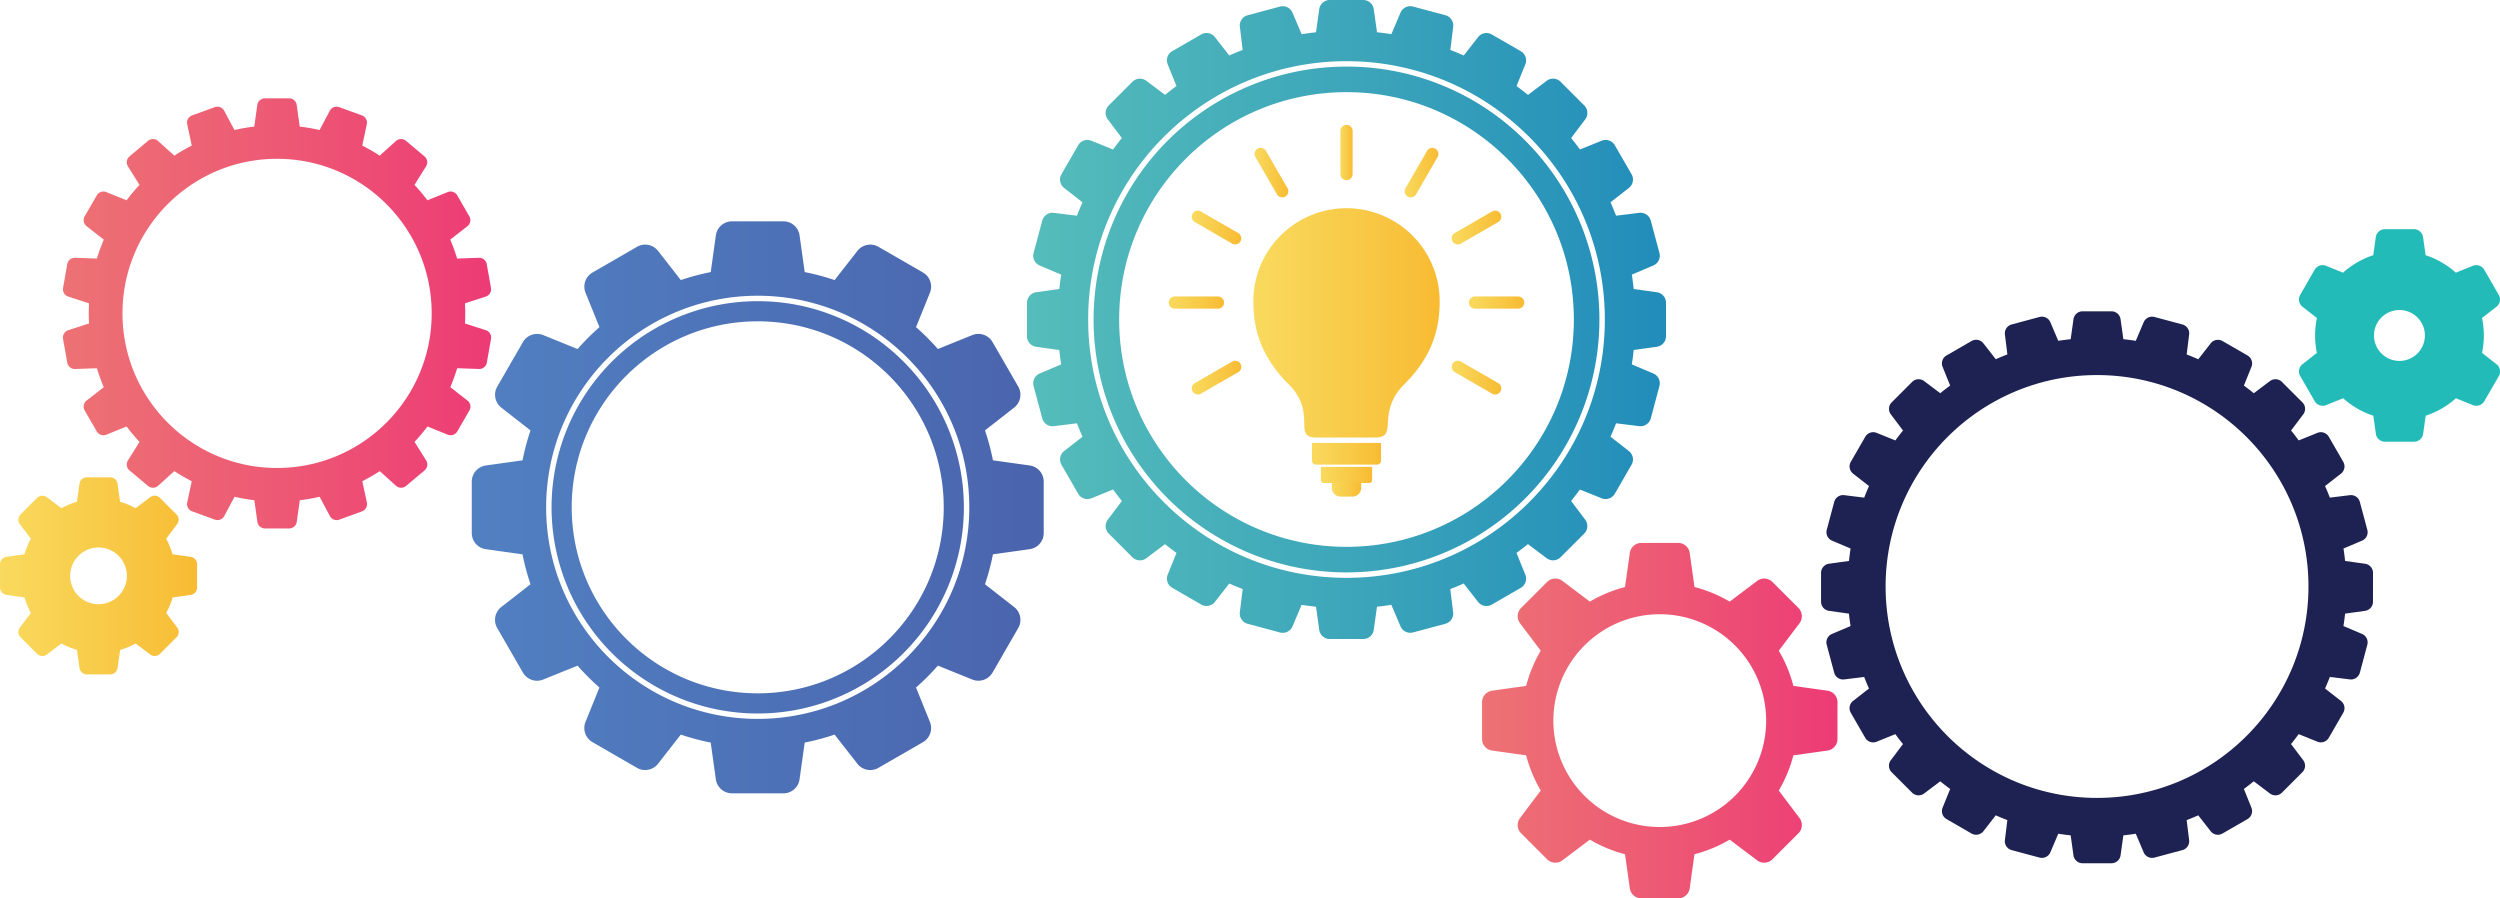 <svg xmlns="http://www.w3.org/2000/svg" xmlns:xlink="http://www.w3.org/1999/xlink" viewBox="0 0 3929.03 1411.87"><defs><style>.cls-1{fill:url(#linear-gradient);}.cls-2{fill:#1d2252;}.cls-3{fill:url(#linear-gradient-2);}.cls-4{fill:url(#linear-gradient-3);}.cls-5{fill:#23bbb8;}.cls-6{fill:url(#linear-gradient-4);}.cls-7{fill:url(#linear-gradient-5);}.cls-8{fill:url(#linear-gradient-6);}.cls-9{fill:url(#linear-gradient-7);}.cls-10{fill:url(#linear-gradient-8);}.cls-11{fill:url(#linear-gradient-9);}.cls-12{fill:url(#linear-gradient-10);}.cls-13{fill:url(#linear-gradient-11);}.cls-14{fill:url(#linear-gradient-12);}.cls-15{fill:url(#linear-gradient-13);}.cls-16{fill:url(#linear-gradient-14);}.cls-17{fill:url(#linear-gradient-15);}.cls-18{fill:url(#linear-gradient-16);}.cls-19{fill:url(#linear-gradient-17);}.cls-20{fill:url(#linear-gradient-18);}</style><linearGradient id="linear-gradient" x1="741.38" y1="781.34" x2="1640.33" y2="781.34" gradientTransform="translate(0 15.96)" gradientUnits="userSpaceOnUse"><stop offset="0" stop-color="#5180c1"></stop><stop offset="1" stop-color="#4a64ad"></stop></linearGradient><linearGradient id="linear-gradient-2" x1="99.09" y1="492.53" x2="771.79" y2="492.53" gradientUnits="userSpaceOnUse"><stop offset="0" stop-color="#ed7274"></stop><stop offset="0.5" stop-color="#ed5974"></stop><stop offset="1" stop-color="#ed3b75"></stop></linearGradient><linearGradient id="linear-gradient-3" x1="2329.16" y1="1132.54" x2="2887.83" y2="1132.54" xlink:href="#linear-gradient-2"></linearGradient><linearGradient id="linear-gradient-4" y1="904.99" x2="309.66" y2="904.99" gradientUnits="userSpaceOnUse"><stop offset="0" stop-color="#f9da5e"></stop><stop offset="0.61" stop-color="#f8c845"></stop><stop offset="1" stop-color="#f8bb32"></stop></linearGradient><linearGradient id="linear-gradient-5" x1="1614.04" y1="502.13" x2="2618.31" y2="502.13" gradientUnits="userSpaceOnUse"><stop offset="0" stop-color="#55bdba"></stop><stop offset="0.52" stop-color="#3ca5ba"></stop><stop offset="1" stop-color="#218cba"></stop></linearGradient><linearGradient id="linear-gradient-6" x1="1969.73" y1="507.43" x2="2262.62" y2="507.43" xlink:href="#linear-gradient-4"></linearGradient><linearGradient id="linear-gradient-7" x1="2061.92" y1="713.15" x2="2170.43" y2="713.15" xlink:href="#linear-gradient-4"></linearGradient><linearGradient id="linear-gradient-8" x1="2075.89" y1="746.39" x2="2156.46" y2="746.39" xlink:href="#linear-gradient-4"></linearGradient><linearGradient id="linear-gradient-9" x1="2106.59" y1="239.68" x2="2125.76" y2="239.68" xlink:href="#linear-gradient-4"></linearGradient><linearGradient id="linear-gradient-10" x1="1971.71" y1="271.28" x2="2024.77" y2="271.28" xlink:href="#linear-gradient-4"></linearGradient><linearGradient id="linear-gradient-11" x1="1872.98" y1="357.61" x2="1950.84" y2="357.61" xlink:href="#linear-gradient-4"></linearGradient><linearGradient id="linear-gradient-12" x1="2281.5" y1="593.48" x2="2359.36" y2="593.48" xlink:href="#linear-gradient-4"></linearGradient><linearGradient id="linear-gradient-13" x1="1836.84" y1="475.55" x2="1923.78" y2="475.55" xlink:href="#linear-gradient-4"></linearGradient><linearGradient id="linear-gradient-14" x1="2308.57" y1="475.54" x2="2395.51" y2="475.54" xlink:href="#linear-gradient-4"></linearGradient><linearGradient id="linear-gradient-15" x1="1872.98" y1="593.48" x2="1950.84" y2="593.48" xlink:href="#linear-gradient-4"></linearGradient><linearGradient id="linear-gradient-16" x1="2281.5" y1="357.62" x2="2359.36" y2="357.62" xlink:href="#linear-gradient-4"></linearGradient><linearGradient id="linear-gradient-17" x1="2207.58" y1="271.28" x2="2260.63" y2="271.28" xlink:href="#linear-gradient-4"></linearGradient><linearGradient id="linear-gradient-18" x1="2093.15" y1="769.25" x2="2139.2" y2="769.25" xlink:href="#linear-gradient-4"></linearGradient></defs><g id="Layer_2" data-name="Layer 2"><g id="_&#xCE;&#xD3;&#xC8;_1" data-name="&#x2014;&#xCE;&#xD3;&#xC8;_1"><path class="cls-1" d="M1190.85,473.35a324,324,0,1,0,229.07,94.88A322.88,322.88,0,0,0,1190.85,473.35Zm0,616.28c-161.45,0-292.33-130.88-292.33-292.33S1029.41,505,1190.86,505s292.32,130.88,292.32,292.32S1352.3,1089.63,1190.86,1089.63Zm449.47-332.71a25.66,25.66,0,0,0-22.09-25.4l-57.69-8.08A373.35,373.35,0,0,0,1548,676.39l45.87-35.81a25.66,25.66,0,0,0,6.43-33l-40.39-69.95a25.65,25.65,0,0,0-31.82-11L1474,548.51a379.21,379.21,0,0,0-34.37-34.37l21.87-54.07a25.66,25.66,0,0,0-11-31.83l-70-40.38a25.62,25.62,0,0,0-33,6.43l-35.81,45.87a373.35,373.35,0,0,0-47-12.55l-8.08-57.69a25.64,25.64,0,0,0-25.4-22.08h-80.77a25.64,25.64,0,0,0-25.4,22.08L1117,427.61a372.74,372.74,0,0,0-47,12.55l-35.82-45.87a25.66,25.66,0,0,0-33-6.43l-69.94,40.38a25.66,25.66,0,0,0-11,31.83l21.87,54.07a379.21,379.21,0,0,0-34.37,34.37l-54.07-21.87a25.65,25.65,0,0,0-31.82,11l-40.39,70a25.65,25.65,0,0,0,6.43,33l45.87,35.82a373,373,0,0,0-12.55,47l-57.69,8.09a25.66,25.66,0,0,0-22.09,25.4v80.77a25.64,25.64,0,0,0,22.08,25.4l57.69,8.08a372.74,372.74,0,0,0,12.55,47L787.84,954a25.65,25.65,0,0,0-6.43,33l40.39,70a25.62,25.62,0,0,0,31.82,11l54.07-21.86a379.21,379.21,0,0,0,34.37,34.37l-21.87,54.07a25.65,25.65,0,0,0,10.95,31.82l70,40.39a25.63,25.63,0,0,0,33-6.43l35.81-45.87a373.35,373.35,0,0,0,47,12.55l8.08,57.69a25.66,25.66,0,0,0,25.4,22.09h80.77a25.66,25.66,0,0,0,25.4-22.09l8.08-57.69a373.35,373.35,0,0,0,47-12.55l35.81,45.87a25.62,25.62,0,0,0,33,6.43l70-40.38a25.67,25.67,0,0,0,11-31.83l-21.87-54.07A379.21,379.21,0,0,0,1474,1046.1l54.07,21.86a25.65,25.65,0,0,0,31.83-10.94l40.38-70a25.62,25.62,0,0,0-6.43-33L1548,918.22a373.35,373.35,0,0,0,12.55-47.05l57.69-8.08a25.66,25.66,0,0,0,22.09-25.4Zm-449.48,372.89c-183.63,0-332.5-148.87-332.5-332.51s148.87-332.49,332.5-332.5,332.5,148.87,332.51,332.5S1374.49,1129.8,1190.85,1129.81Z"></path><path class="cls-2" d="M3729.45,900.28A14.43,14.43,0,0,0,3717,886l-31.42-4.41q-1-9.83-2.55-19.51l29.2-12.38a14.43,14.43,0,0,0,8.29-17l-11.76-43.89a14.43,14.43,0,0,0-15.69-10.59l-31.43,3.88q-3.55-9.23-7.55-18.21l25-19.49a14.43,14.43,0,0,0,3.61-18.59L3660,686.45a14.41,14.41,0,0,0-17.9-6.16l-29.43,11.9q-5.8-8-12-15.58l19.13-25.37a14.44,14.44,0,0,0-1.32-18.89l-32.13-32.12a14.43,14.43,0,0,0-18.89-1.32L3542.1,618q-7.63-6.19-15.58-12l11.9-29.44a14.45,14.45,0,0,0-6.16-17.9L3492.91,536a14.42,14.42,0,0,0-18.59,3.62l-19.49,25q-9-4-18.2-7.54l3.87-31.43a14.43,14.43,0,0,0-10.59-15.7L3386,498.15a14.43,14.43,0,0,0-17,8.31l-12.38,29.18q-9.68-1.5-19.51-2.54l-4.4-31.42a14.44,14.44,0,0,0-14.29-12.43H3273a14.44,14.44,0,0,0-14.3,12.43l-4.4,31.42q-9.83,1-19.51,2.54l-12.38-29.18a14.43,14.43,0,0,0-17-8.31l-43.88,11.76a14.43,14.43,0,0,0-10.59,15.7L3154.8,557q-9.23,3.56-18.21,7.54l-19.49-25a14.42,14.42,0,0,0-18.59-3.62l-39.34,22.72a14.44,14.44,0,0,0-6.17,17.91l11.91,29.43q-7.95,5.79-15.59,12L3024,598.91a14.44,14.44,0,0,0-18.89,1.32L2973,632.36a14.4,14.4,0,0,0-1.32,18.89l19.12,25.36q-6.18,7.64-12,15.58l-29.44-11.9a14.41,14.41,0,0,0-17.9,6.16l-22.72,39.35a14.42,14.42,0,0,0,3.62,18.59l25,19.48q-4,9-7.54,18.2l-31.44-3.87a14.43,14.43,0,0,0-15.69,10.59l-11.76,43.89a14.44,14.44,0,0,0,8.3,17l29.19,12.37q-1.52,9.69-2.54,19.52l-31.43,4.4A14.43,14.43,0,0,0,2862,900.28v45.43A14.43,14.43,0,0,0,2874.39,960l31.43,4.41q1,9.83,2.54,19.51l-29.19,12.38a14.42,14.42,0,0,0-8.3,17l11.76,43.89a14.46,14.46,0,0,0,15.7,10.59l31.43-3.87q3.55,9.21,7.54,18.19l-25,19.5a14.42,14.42,0,0,0-3.61,18.58l22.72,39.35a14.42,14.42,0,0,0,17.91,6.16l29.43-11.9q5.79,8,12,15.58l-19.12,25.36a14.41,14.41,0,0,0,1.32,18.89l32.12,32.13a14.44,14.44,0,0,0,18.89,1.32l25.36-19.13q7.65,6.18,15.59,12L3053,1269.36a14.44,14.44,0,0,0,6.17,17.91l39.35,22.72a14.46,14.46,0,0,0,18.59-3.62l19.48-25q9,4,18.21,7.54l-3.88,31.43a14.43,14.43,0,0,0,10.59,15.7l43.88,11.76a14.43,14.43,0,0,0,17-8.31l12.38-29.19q9.67,1.52,19.51,2.55l4.4,31.42a14.44,14.44,0,0,0,14.3,12.43h45.43a14.44,14.44,0,0,0,14.29-12.43l4.4-31.42q9.83-1,19.51-2.55l12.38,29.19a14.43,14.43,0,0,0,17,8.31l43.88-11.76a14.43,14.43,0,0,0,10.59-15.7l-3.87-31.43q9.23-3.56,18.2-7.55l19.49,25a14.43,14.43,0,0,0,18.59,3.61l39.35-22.71a14.45,14.45,0,0,0,6.16-17.91l-11.9-29.43q7.93-5.81,15.58-12l25.36,19.13a14.44,14.44,0,0,0,18.89-1.32l32.13-32.13a14.43,14.43,0,0,0,1.32-18.89l-19.13-25.36q6.18-7.64,12-15.58l29.44,11.9a14.43,14.43,0,0,0,17.91-6.16l22.71-39.35a14.42,14.42,0,0,0-3.61-18.58l-25-19.5q4-9,7.55-18.2l31.43,3.87a14.41,14.41,0,0,0,15.7-10.58l11.75-43.89a14.42,14.42,0,0,0-8.3-17l-29.19-12.38q1.52-9.69,2.55-19.51L3717,960a14.42,14.42,0,0,0,12.43-14.29ZM3295.71,1254c-183.5,0-332.26-148.76-332.26-332.26s148.76-332.27,332.26-332.27S3628,738.2,3628,921.71,3479.22,1254,3295.71,1254Z"></path><path class="cls-3" d="M763.45,518.94l-32.68-10.61c.27-5.23.42-10.5.42-15.8s-.15-10.57-.42-15.81l32.68-10.6a12.08,12.08,0,0,0,8.16-13.58L765,415.13a12.06,12.06,0,0,0-12.31-10l-34.27,1.21a296.68,296.68,0,0,0-10.82-29.74l27-21.11a12.05,12.05,0,0,0,3-15.54l-19-32.9a12.06,12.06,0,0,0-15-5.16l-31.85,12.89a294.16,294.16,0,0,0-20.34-24.2l18.23-29.16a12.06,12.06,0,0,0-2.47-15.64l-29.1-24.42a12.08,12.08,0,0,0-15.84.28l-25.51,23a298.32,298.32,0,0,0-27.38-15.85l7.14-33.55a12.08,12.08,0,0,0-7.67-13.85l-35.7-13a12.07,12.07,0,0,0-14.78,5.68l-16.1,30.29a295.56,295.56,0,0,0-31.16-5.45l-4.77-34a12.08,12.08,0,0,0-11.95-10.39h-38a12.08,12.08,0,0,0-11.95,10.39l-4.77,34a296.2,296.2,0,0,0-31.17,5.45l-16.09-30.29a12.08,12.08,0,0,0-14.78-5.68l-35.7,13a12.06,12.06,0,0,0-7.68,13.84l7.15,33.56a298.32,298.32,0,0,0-27.38,15.85l-25.52-23a12.06,12.06,0,0,0-15.83-.28l-29.1,24.42a12.08,12.08,0,0,0-2.48,15.64l18.23,29.16a295.58,295.58,0,0,0-20.33,24.19l-31.86-12.88a12.06,12.06,0,0,0-15,5.16l-19,32.9a12.05,12.05,0,0,0,3,15.54l27,21.11a294.23,294.23,0,0,0-10.82,29.74l-34.28-1.21a12.06,12.06,0,0,0-12.31,10l-6.59,37.41a12.09,12.09,0,0,0,8.15,13.58l32.69,10.6c-.28,5.24-.42,10.5-.42,15.81s.14,10.57.42,15.8l-32.69,10.61a12.09,12.09,0,0,0-8.16,13.57l6.6,37.42a12.07,12.07,0,0,0,12.31,10l34.28-1.21a293.53,293.53,0,0,0,10.82,29.75l-27,21.11a12,12,0,0,0-3,15.54l19,32.9a12.06,12.06,0,0,0,15,5.16l31.86-12.89a297.42,297.42,0,0,0,20.33,24.2l-18.23,29.16a12.07,12.07,0,0,0,2.48,15.63l29.1,24.42a12,12,0,0,0,15.83-.27l25.52-23a298.41,298.41,0,0,0,27.38,15.86l-7.15,33.55A12.07,12.07,0,0,0,302,803.65l35.7,13A12.08,12.08,0,0,0,352.47,811l16.09-30.29a293.62,293.62,0,0,0,31.17,5.44l4.77,34a12.06,12.06,0,0,0,11.95,10.39h38a12.06,12.06,0,0,0,11.95-10.39l4.77-34a293,293,0,0,0,31.16-5.44L518.41,811a12.09,12.09,0,0,0,14.79,5.68l35.7-13a12.08,12.08,0,0,0,7.67-13.85l-7.14-33.55a298.41,298.41,0,0,0,27.38-15.86l25.51,23a12,12,0,0,0,15.84.28l29.1-24.42a12,12,0,0,0,2.47-15.63L651.5,694.45a297.54,297.54,0,0,0,20.34-24.2l31.85,12.88a12,12,0,0,0,15-5.15l19-32.9a12,12,0,0,0-3-15.54l-27-21.11a293.47,293.47,0,0,0,10.81-29.75l34.28,1.21a12.07,12.07,0,0,0,12.31-10l6.6-37.42a12.06,12.06,0,0,0-8.16-13.57Zm-328,216.53c-134.17,0-242.94-108.77-242.94-242.94S301.27,249.58,435.44,249.58s243,108.77,243,242.95S569.62,735.47,435.44,735.47Z"></path><path class="cls-4" d="M2887.83,1103.65a18.36,18.36,0,0,0-15.81-18.18l-53.52-7.5a216,216,0,0,0-22.94-55.31l32.56-43.18a18.37,18.37,0,0,0-1.68-24l-40.86-40.86a18.37,18.37,0,0,0-24-1.68l-43.17,32.56a215.5,215.5,0,0,0-55.32-22.93l-7.5-53.53a18.34,18.34,0,0,0-18.17-15.8H2579.6a18.32,18.32,0,0,0-18.17,15.8l-7.51,53.53a215.58,215.58,0,0,0-55.31,22.93l-43.17-32.56a18.36,18.36,0,0,0-24,1.68l-40.86,40.86a18.33,18.33,0,0,0-1.68,24l32.56,43.18a215.25,215.25,0,0,0-22.94,55.31l-53.53,7.5a18.36,18.36,0,0,0-15.8,18.18v57.78a18.34,18.34,0,0,0,15.8,18.18l53.53,7.5a215.25,215.25,0,0,0,22.94,55.31l-32.56,43.18a18.32,18.32,0,0,0,1.68,24l40.86,40.87a18.36,18.36,0,0,0,24,1.68l43.17-32.56a216,216,0,0,0,55.31,22.94l7.51,53.52a18.32,18.32,0,0,0,18.17,15.8h57.79a18.34,18.34,0,0,0,18.17-15.8l7.5-53.52a215.88,215.88,0,0,0,55.32-22.94l43.17,32.56a18.37,18.37,0,0,0,24-1.68l40.86-40.87a18.32,18.32,0,0,0,1.68-24l-32.56-43.17a216.18,216.18,0,0,0,22.94-55.32l53.52-7.5a18.34,18.34,0,0,0,15.81-18.18Zm-279.34,196.09a167.2,167.2,0,1,1,167.2-167.2A167.2,167.2,0,0,1,2608.49,1299.74Z"></path><path class="cls-5" d="M3923.46,572.33l-22.66-17.69a133.47,133.47,0,0,0,0-54.87l22.66-17.68a14.5,14.5,0,0,0,3.63-18.66l-22.8-39.49a14.48,14.48,0,0,0-18-6.18l-26.67,10.79a132.51,132.51,0,0,0-47.5-27.46l-4-28.45a14.48,14.48,0,0,0-14.34-12.47h-45.6a14.48,14.48,0,0,0-14.34,12.47l-4,28.45a132.55,132.55,0,0,0-47.49,27.46l-26.67-10.79a14.48,14.48,0,0,0-18,6.18L3615,463.43a14.48,14.48,0,0,0,3.63,18.65l22.65,17.69a133.93,133.93,0,0,0,0,54.87l-22.65,17.69A14.49,14.49,0,0,0,3615,591l22.8,39.49a14.48,14.48,0,0,0,18,6.18l26.67-10.78a132.68,132.68,0,0,0,47.49,27.45l4,28.45a14.48,14.48,0,0,0,14.34,12.47h45.6a14.48,14.48,0,0,0,14.34-12.47l4-28.45a132.64,132.64,0,0,0,47.5-27.45l26.67,10.78a14.48,14.48,0,0,0,18-6.18l22.8-39.49a14.49,14.49,0,0,0-3.63-18.65ZM3771,567.23a40,40,0,1,1,40-40A40,40,0,0,1,3771,567.23Z"></path><path class="cls-6" d="M306.8,879a11.63,11.63,0,0,0-7.18-3.9l-28.46-4a120.57,120.57,0,0,0-10.1-24.37l17.3-23a11.65,11.65,0,0,0-1.06-15.27l-26-26a11.66,11.66,0,0,0-15.27-1.07l-22.95,17.31a121,121,0,0,0-24.38-10.11l-4-28.45a11.65,11.65,0,0,0-11.55-10H136.47a11.67,11.67,0,0,0-11.55,10l-4,28.45a121.26,121.26,0,0,0-24.38,10.11l-23-17.31a11.67,11.67,0,0,0-15.27,1.07l-26,26a11.66,11.66,0,0,0-1.07,15.27l17.31,23A120,120,0,0,0,38.5,871.09l-28.46,4A11.67,11.67,0,0,0,0,886.63v36.73a11.67,11.67,0,0,0,10,11.55l28.46,4a120.69,120.69,0,0,0,10.11,24.38l-17.31,23a11.65,11.65,0,0,0,1.07,15.26l26,26a11.67,11.67,0,0,0,15.27,1.07l23-17.31a120.08,120.08,0,0,0,24.38,10.1l4,28.46a11.67,11.67,0,0,0,11.55,10h36.72a11.65,11.65,0,0,0,11.55-10l4-28.46a119.85,119.85,0,0,0,24.38-10.1l22.95,17.31a11.66,11.66,0,0,0,15.27-1.07l26-26a11.65,11.65,0,0,0,1.06-15.27l-17.3-22.94a120.66,120.66,0,0,0,10.1-24.38l28.46-4a11.67,11.67,0,0,0,10-11.55V886.63A11.63,11.63,0,0,0,306.8,879Zm-152,70.58A44.57,44.57,0,1,1,199.4,905,44.57,44.57,0,0,1,154.83,949.56Z"></path><path class="cls-7" d="M2116.18,104.65a397.47,397.47,0,1,0,281.05,116.42A396.18,396.18,0,0,0,2116.18,104.65Zm0,754.77c-197.33,0-357.3-160-357.3-357.29s160-357.3,357.3-357.3,357.3,160,357.3,357.3S2313.51,859.42,2116.18,859.42ZM2618.3,475.83a16.68,16.68,0,0,0-14.38-16.54l-36.38-5.1q-1.2-11.38-2.94-22.59l33.79-14.33a16.69,16.69,0,0,0,9.61-19.7l-13.61-50.81a16.72,16.72,0,0,0-18.18-12.25L2539.83,339q-4.11-10.67-8.73-21.07l28.9-22.56a16.72,16.72,0,0,0,4.18-21.52l-26.3-45.55a16.72,16.72,0,0,0-20.73-7.14l-34.07,13.78q-6.7-9.19-13.86-18l22.14-29.36a16.72,16.72,0,0,0-1.53-21.87l-37.19-37.19a16.7,16.7,0,0,0-21.87-1.52l-29.36,22.14q-8.84-7.16-18-13.87l13.78-34.07A16.71,16.71,0,0,0,2390,80.42l-45.55-26.3A16.7,16.7,0,0,0,2323,58.31l-22.57,28.9q-10.4-4.62-21.07-8.73l4.49-36.39a16.71,16.71,0,0,0-12.26-18.18L2220.73,10.3a16.7,16.7,0,0,0-19.7,9.62L2186.7,53.71q-11.2-1.76-22.58-3L2159,14.38A16.72,16.72,0,0,0,2142.47,0h-52.59a16.7,16.7,0,0,0-16.54,14.38l-5.11,36.38q-11.37,1.2-22.58,3l-14.33-33.79a16.7,16.7,0,0,0-19.7-9.62l-50.81,13.61a16.72,16.72,0,0,0-12.25,18.18L1953,78.48q-10.66,4.09-21.08,8.73l-22.56-28.9a16.69,16.69,0,0,0-21.51-4.19l-45.55,26.3a16.7,16.7,0,0,0-7.14,20.73L1849,135.22q-9.2,6.71-18,13.87L1801.58,127a16.7,16.7,0,0,0-21.87,1.52l-37.19,37.2a16.72,16.72,0,0,0-1.53,21.87l22.15,29.35q-7.16,8.85-13.87,18l-34.07-13.78a16.72,16.72,0,0,0-20.73,7.14l-26.3,45.55a16.7,16.7,0,0,0,4.19,21.52l28.9,22.56q-4.63,10.4-8.74,21.07l-36.38-4.48A16.72,16.72,0,0,0,1638,346.76l-13.61,50.81a16.69,16.69,0,0,0,9.61,19.7l33.79,14.33q-1.74,11.2-2.94,22.59l-36.38,5.1A16.73,16.73,0,0,0,1614,475.83v52.6A16.72,16.72,0,0,0,1628.43,545l36.38,5.1q1.2,11.37,2.94,22.58L1634,587a16.71,16.71,0,0,0-9.61,19.71l13.62,50.8a16.72,16.72,0,0,0,18.17,12.26l36.38-4.48q4.13,10.66,8.74,21.06l-28.91,22.57a16.71,16.71,0,0,0-4.18,21.52l26.3,45.55a16.71,16.71,0,0,0,20.73,7.13l34.07-13.78q6.72,9.2,13.87,18L1741,816.72a16.72,16.72,0,0,0,1.53,21.87l37.19,37.19a16.72,16.72,0,0,0,21.87,1.53l29.36-22.14q8.85,7.14,18,13.86l-13.78,34.08a16.71,16.71,0,0,0,7.14,20.73l45.55,26.29a16.72,16.72,0,0,0,21.52-4.18l22.56-28.9q10.4,4.62,21.07,8.73l-4.48,36.39a16.71,16.71,0,0,0,12.25,18.17L2011.62,994a16.71,16.71,0,0,0,19.7-9.61l14.33-33.79q11.2,1.74,22.58,2.94l5.11,36.38a16.68,16.68,0,0,0,16.54,14.38h52.59A16.7,16.7,0,0,0,2159,989.87l5.1-36.38q11.37-1.18,22.58-2.94L2201,984.34a16.71,16.71,0,0,0,19.7,9.61l50.81-13.61a16.67,16.67,0,0,0,12.25-18.17l-4.48-36.39q10.68-4.11,21.07-8.74L2323,946a16.71,16.71,0,0,0,21.52,4.18l45.55-26.3a16.69,16.69,0,0,0,7.13-20.72L2383.37,869q9.2-6.71,18-13.86l29.36,22.14a16.72,16.72,0,0,0,21.87-1.53l37.19-37.19a16.72,16.72,0,0,0,1.53-21.87l-22.14-29.36q7.14-8.85,13.86-18l34.07,13.78a16.71,16.71,0,0,0,20.73-7.13l26.3-45.56A16.69,16.69,0,0,0,2560,708.9l-28.89-22.57q4.62-10.4,8.73-21.07l36.38,4.48a16.67,16.67,0,0,0,18.18-12.25L2608,606.68a16.71,16.71,0,0,0-9.61-19.7l-33.79-14.33q1.74-11.21,2.94-22.58l36.38-5.1a16.72,16.72,0,0,0,14.39-16.54ZM2116.18,908.15c-224.24,0-406-181.78-406-406s181.79-406,406-406,406,181.79,406,406S2340.42,908.14,2116.18,908.15Z"></path><path class="cls-8" d="M2161.48,687.62c37.52,0,.31-38.51,45.64-83.75,43.79-43.68,55.5-87,55.5-130.27a146.37,146.37,0,0,0-146.37-146.37h-.15A146.37,146.37,0,0,0,1969.73,473.6c0,43.32,11.69,86.59,55.48,130.27,45.34,45.24,5.68,83.75,43.19,83.75Z"></path><path class="cls-9" d="M2170.43,724.06a6.13,6.13,0,0,1-6.12,6.13H2068a6.13,6.13,0,0,1-6.12-6.13V696.12h108.51Z"></path><path class="cls-10" d="M2156.46,754.49a4.56,4.56,0,0,1-4.55,4.55h-71.47a4.56,4.56,0,0,1-4.55-4.55V733.74h80.57Z"></path><path class="cls-11" d="M2106.59,273.56V205.8a9.58,9.58,0,0,1,9.59-9.58h0a9.58,9.58,0,0,1,9.58,9.58h0v67.76a9.58,9.58,0,0,1-9.58,9.59h0a9.59,9.59,0,0,1-9.59-9.59Z"></path><path class="cls-12" d="M2006.88,305.42,1973,246.74a9.59,9.59,0,0,1,3.51-13.1h0a9.57,9.57,0,0,1,13.09,3.51h0l33.88,58.68a9.58,9.58,0,0,1-3.5,13.09h0a9.6,9.6,0,0,1-4.79,1.29h0a9.58,9.58,0,0,1-8.31-4.79Z"></path><path class="cls-13" d="M1936.46,382.86,1877.78,349a9.59,9.59,0,0,1-3.51-13.1h0a9.57,9.57,0,0,1,13.09-3.51h0L1946,366.25a9.59,9.59,0,0,1,3.51,13.1h0a9.58,9.58,0,0,1-8.31,4.79h0a9.53,9.53,0,0,1-4.78-1.28Z"></path><path class="cls-14" d="M2345,618.72l-58.68-33.88a9.59,9.59,0,0,1-3.51-13.1h0a9.6,9.6,0,0,1,13.1-3.51h0l58.68,33.88a9.59,9.59,0,0,1,3.51,13.1h0a9.59,9.59,0,0,1-8.31,4.8h0a9.58,9.58,0,0,1-4.79-1.29Z"></path><path class="cls-15" d="M1846.43,485.14a9.6,9.6,0,0,1-9.59-9.59h0a9.59,9.59,0,0,1,9.59-9.59h67.76a9.59,9.59,0,0,1,9.59,9.59h0a9.59,9.59,0,0,1-9.59,9.59h-67.76Z"></path><path class="cls-16" d="M2318.15,485.13a9.58,9.58,0,0,1-9.58-9.59h0a9.58,9.58,0,0,1,9.58-9.58h67.77a9.59,9.59,0,0,1,9.59,9.58h0a9.59,9.59,0,0,1-9.59,9.59h-67.77Z"></path><path class="cls-17" d="M1874.27,615.21a9.59,9.59,0,0,1,3.51-13.1h0l58.68-33.88a9.61,9.61,0,0,1,13.1,3.51h0a9.59,9.59,0,0,1-3.52,13.1h0l-58.68,33.88a9.51,9.51,0,0,1-4.78,1.29h0a9.57,9.57,0,0,1-8.31-4.8Z"></path><path class="cls-18" d="M2282.79,379.35a9.59,9.59,0,0,1,3.51-13.1h0L2345,332.37a9.59,9.59,0,0,1,13.1,3.51h0a9.59,9.59,0,0,1-3.51,13.1h0l-58.68,33.88a9.56,9.56,0,0,1-4.79,1.28h0a9.58,9.58,0,0,1-8.31-4.79Z"></path><path class="cls-19" d="M2212.37,308.93a9.59,9.59,0,0,1-3.51-13.1h0l33.88-58.68a9.59,9.59,0,0,1,13.1-3.51h0a9.59,9.59,0,0,1,3.51,13.1h0l-33.88,58.68a9.6,9.6,0,0,1-8.32,4.79h0a9.53,9.53,0,0,1-4.78-1.28Z"></path><path class="cls-20" d="M2093.15,758v8.69A13.81,13.81,0,0,0,2107,780.5h18.42a13.81,13.81,0,0,0,13.82-13.81V758Z"></path></g></g></svg>